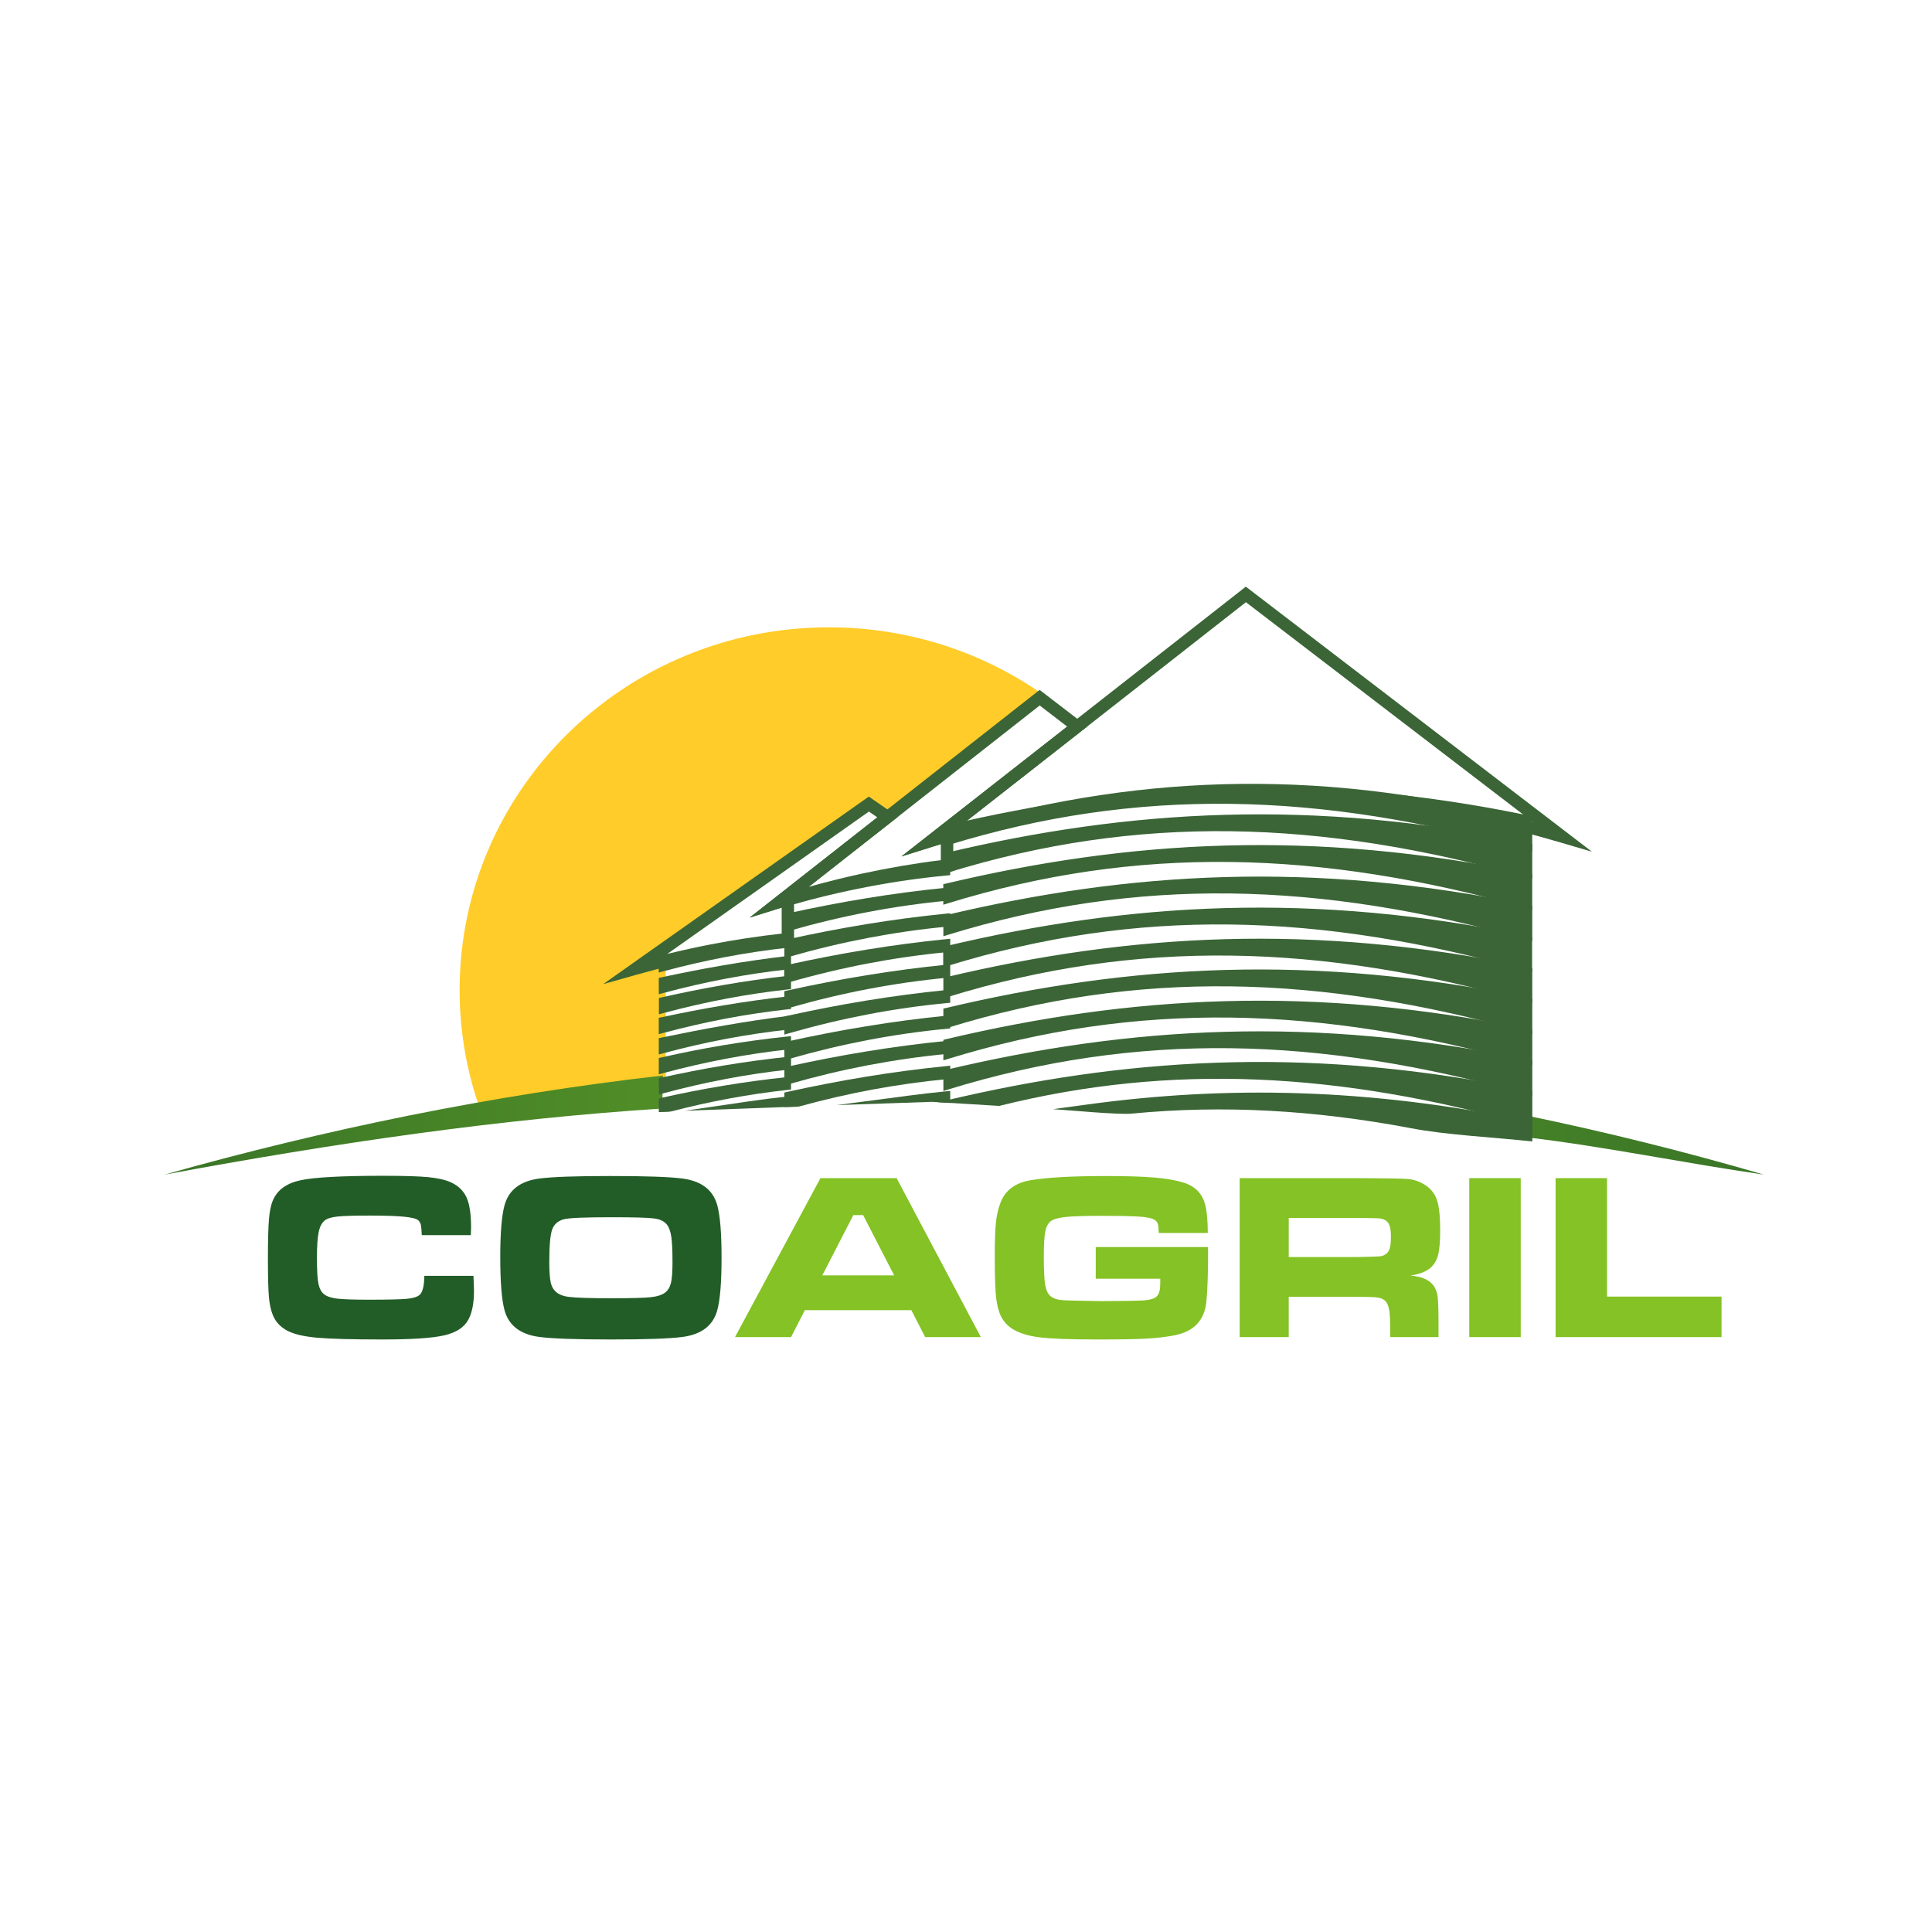 <svg width="320" height="320" viewBox="0 0 320 320" fill="none" xmlns="http://www.w3.org/2000/svg">
<path fill-rule="evenodd" clip-rule="evenodd" d="M70.291 211.322H78.42C78.48 212.605 78.507 213.433 78.507 213.802C78.507 215.827 78.2 217.412 77.586 218.551C76.913 219.833 75.585 220.708 73.617 221.168C71.65 221.629 68.249 221.859 63.414 221.859C58.333 221.859 54.712 221.76 52.558 221.57C50.398 221.379 48.777 221.004 47.677 220.453C46.703 219.953 45.97 219.275 45.49 218.432C45.01 217.584 44.696 216.42 44.55 214.94C44.436 213.75 44.376 211.586 44.376 208.468C44.376 205.422 44.436 203.225 44.55 201.877C44.67 200.529 44.897 199.483 45.237 198.733C45.977 197.069 47.484 195.983 49.751 195.491C52.018 194.997 56.599 194.747 63.482 194.747C66.923 194.747 69.423 194.827 70.984 194.978C72.551 195.135 73.798 195.425 74.724 195.845C75.931 196.412 76.784 197.246 77.285 198.358C77.779 199.47 78.025 201.108 78.025 203.265C78.025 203.377 78.011 203.818 77.985 204.574H69.862C69.821 203.706 69.762 203.127 69.695 202.831C69.622 202.535 69.475 202.298 69.254 202.101C68.941 201.838 68.147 201.641 66.886 201.522C65.618 201.398 63.706 201.338 61.138 201.338C58.596 201.338 56.836 201.391 55.856 201.503C54.883 201.609 54.188 201.825 53.788 202.147C53.301 202.528 52.968 203.18 52.781 204.088C52.587 205.002 52.494 206.45 52.494 208.437C52.494 210.429 52.581 211.832 52.747 212.646C52.921 213.463 53.241 214.049 53.728 214.403C54.181 214.752 54.908 214.982 55.908 215.101C56.902 215.212 58.669 215.272 61.197 215.272C64.31 215.272 66.384 215.219 67.425 215.122C68.459 215.017 69.159 214.792 69.526 214.45C70.006 214.003 70.259 212.965 70.285 211.327L70.291 211.322Z" fill="#225D27"/>
<path fill-rule="evenodd" clip-rule="evenodd" d="M101.185 194.785C106.941 194.785 110.901 194.923 113.063 195.206C116.177 195.621 118.085 197.082 118.792 199.58C119.272 201.303 119.513 204.211 119.513 208.309C119.513 212.42 119.272 215.341 118.792 217.064C118.085 219.564 116.178 221.023 113.063 221.438C110.902 221.721 106.967 221.859 101.266 221.859C95.457 221.859 91.469 221.721 89.309 221.438C86.195 221.023 84.286 219.562 83.58 217.064C83.1 215.341 82.859 212.373 82.859 208.157C82.859 204.151 83.1 201.289 83.58 199.579C84.286 197.079 86.194 195.618 89.309 195.205C91.455 194.922 95.417 194.784 101.187 194.784L101.185 194.785ZM101.205 201.613C96.891 201.613 94.296 201.725 93.423 201.942C92.422 202.199 91.762 202.778 91.448 203.672C91.135 204.567 90.981 206.343 90.981 209.006C90.981 210.618 91.068 211.783 91.234 212.5C91.562 213.842 92.541 214.605 94.188 214.802C95.396 214.953 97.75 215.032 101.244 215.032C104.511 215.032 106.692 214.974 107.772 214.861C108.852 214.742 109.653 214.485 110.173 214.085C110.646 213.722 110.96 213.196 111.133 212.493C111.3 211.788 111.387 210.644 111.387 209.045C111.387 207.151 111.319 205.763 111.193 204.875C111.061 203.988 110.827 203.317 110.487 202.869C110.06 202.302 109.346 201.948 108.36 201.817C107.366 201.679 104.984 201.613 101.205 201.613V201.613Z" fill="#225D27"/>
<path fill-rule="evenodd" clip-rule="evenodd" d="M153.238 221.466L150.95 217.005H133.311L131.023 221.466H121.739L135.891 195.139H148.509L162.46 221.466H153.236H153.238ZM148.102 211.243L142.961 201.257H141.34L136.199 211.243H148.104H148.102Z" fill="#84C225"/>
<path fill-rule="evenodd" clip-rule="evenodd" d="M181.491 206.547H200.071C200.09 206.968 200.097 207.211 200.097 207.257C200.097 210.974 199.998 213.775 199.804 215.65C199.49 218.684 197.749 220.525 194.576 221.163C193.208 221.432 191.641 221.616 189.881 221.715C188.113 221.814 185.426 221.86 181.805 221.86C177.223 221.86 173.989 221.735 172.088 221.492C170.187 221.248 168.68 220.762 167.579 220.031C166.819 219.532 166.238 218.887 165.838 218.105C165.431 217.322 165.158 216.282 164.997 215C164.843 213.803 164.763 211.441 164.763 207.91C164.763 205.509 164.83 203.693 164.956 202.477C165.089 201.253 165.343 200.162 165.716 199.201C166.49 197.168 168.123 195.937 170.618 195.498C173.353 195.024 177.553 194.788 183.215 194.788C186.577 194.788 189.23 194.873 191.185 195.038C193.138 195.202 194.746 195.478 196.007 195.866C198.054 196.491 199.289 197.846 199.715 199.938C199.93 200.97 200.036 202.397 200.049 204.219H191.925C191.911 203.49 191.865 202.989 191.785 202.734C191.705 202.477 191.544 202.254 191.298 202.082C190.845 201.767 189.89 201.569 188.443 201.49C187.076 201.418 185.103 201.379 182.509 201.379C179.702 201.379 177.693 201.444 176.487 201.57C175.287 201.701 174.459 201.938 174.02 202.28C173.574 202.641 173.28 203.227 173.12 204.037C172.966 204.853 172.887 206.241 172.887 208.214C172.887 210.431 172.966 211.977 173.12 212.852C173.28 213.726 173.574 214.344 174.02 214.7C174.461 215.049 175.033 215.26 175.74 215.325C176.454 215.398 178.687 215.456 182.463 215.509C186.15 215.483 188.399 215.451 189.191 215.405C189.977 215.359 190.618 215.24 191.098 215.049C191.491 214.884 191.766 214.608 191.925 214.233C192.092 213.852 192.171 213.285 192.171 212.529C192.171 212.411 192.171 212.168 192.178 211.8H181.489V206.551L181.491 206.547Z" fill="#84C225"/>
<path fill-rule="evenodd" clip-rule="evenodd" d="M205.33 221.466V195.139H224.976C229.584 195.153 232.338 195.198 233.252 195.285C234.158 195.37 235.039 195.665 235.885 196.179C236.9 196.784 237.599 197.619 237.973 198.679C238.354 199.745 238.54 201.415 238.54 203.692C238.54 205.606 238.42 207.021 238.18 207.921C237.94 208.822 237.486 209.539 236.827 210.079C236.113 210.658 235.04 211.059 233.6 211.276C235.3 211.408 236.528 211.889 237.268 212.723C237.695 213.224 237.968 213.828 238.088 214.545C238.201 215.255 238.261 216.75 238.261 219.025V221.466H230.258V220.063C230.258 218.604 230.205 217.558 230.092 216.94C229.978 216.314 229.778 215.841 229.477 215.505C229.178 215.195 228.764 215.006 228.231 214.921C227.704 214.836 226.598 214.796 224.917 214.796H213.453V221.467H205.33V221.466ZM213.453 208.204H224.897C226.879 208.165 228.066 208.132 228.445 208.099C228.825 208.066 229.151 207.968 229.426 207.797C229.78 207.579 230.026 207.257 230.166 206.83C230.306 206.396 230.38 205.744 230.38 204.87C230.38 204.014 230.3 203.37 230.139 202.941C229.973 202.521 229.693 202.212 229.293 202.021C229.006 201.889 228.666 201.817 228.273 201.79C227.879 201.764 226.745 201.744 224.878 201.73H213.455V208.203L213.453 208.204Z" fill="#84C225"/>
<path fill-rule="evenodd" clip-rule="evenodd" d="M243.358 195.139H251.881V221.466H243.358V195.139Z" fill="#84C225"/>
<path fill-rule="evenodd" clip-rule="evenodd" d="M257.654 195.139H266.176V214.756H285.142V221.466H257.654V195.139Z" fill="#84C225"/>
<path fill-rule="evenodd" clip-rule="evenodd" d="M137.297 104.477C153.123 104.477 167.528 110.439 178.322 120.196L178.285 120.229L172.201 115.558L129.138 149.371L147.022 135.328L143.907 133.178L105.334 160.415C113.729 158.048 106.837 159.613 115.452 157.915L109.686 159.253L109.699 179.841L80.269 184.109C77.967 177.821 76.711 171.041 76.711 163.975C76.711 131.115 103.837 104.477 137.299 104.477H137.297Z" fill="#FFCC29"/>
<path d="M137.298 103.903C145.131 103.903 152.626 105.352 159.513 107.992C166.663 110.731 173.162 114.756 178.714 119.775L179.184 120.2L178.311 120.98L172.202 116.292L129.499 149.822L128.774 148.923L146.049 135.359L143.911 133.882L108.48 158.902C109.222 158.676 109.58 158.553 109.807 158.475C110.01 158.405 110.123 158.366 110.287 158.327L111.205 158.146C111.843 158.028 112.967 157.819 115.339 157.352L115.585 158.476L110.267 159.711L110.281 180.339C100.148 181.79 90.013 183.265 79.884 184.747L79.722 184.303C78.543 181.084 77.636 177.743 77.031 174.313C76.437 170.955 76.128 167.499 76.128 163.975C76.128 147.387 82.977 132.368 94.047 121.498C105.116 110.628 120.41 103.903 137.299 103.903H137.298ZM159.093 109.062C152.342 106.475 144.99 105.054 137.298 105.054C120.726 105.054 105.723 111.649 94.866 122.311C84.009 132.972 77.294 147.704 77.294 163.976C77.294 167.435 77.597 170.825 78.179 174.116C78.75 177.339 79.583 180.466 80.655 183.473L109.118 179.346L109.106 159.912C108.399 160.132 107.293 160.463 105.492 160.969L102.254 161.883C116.135 152.078 130.01 142.263 143.901 132.474L146.998 134.611L171.375 115.472C167.574 112.892 163.459 110.732 159.093 109.059V109.062Z" fill="#FFCC29"/>
<path d="M104.735 159.591L143.9 131.938L148.739 135.28L131.519 148.798L131.522 156.456L130.6 156.551C126.44 156.979 122.278 157.603 118.108 158.413C113.95 159.22 109.789 160.216 105.617 161.392L99.903 163.005L104.737 159.592L104.735 159.591ZM143.919 134.419L110.526 157.999C112.922 157.413 115.317 156.887 117.713 156.422C121.615 155.665 125.532 155.068 129.471 154.634L129.469 150.331L124.191 151.962L145.31 135.379L143.919 134.417V134.419Z" fill="#3B6537"/>
<path d="M128.498 148.579L172.194 114.269L180.088 120.328L159.171 136.711L164.717 135.098L157.889 139.429V144.266L156.981 144.372C152.363 144.913 147.778 145.685 143.214 146.677C138.596 147.684 134.009 148.905 129.447 150.337L124.142 152.001L128.498 148.58V148.579ZM172.205 116.849L133.948 146.89C136.904 146.064 139.845 145.333 142.772 144.697C147.137 143.753 151.487 143.005 155.83 142.468V139.812L149.295 141.859L176.759 120.345L172.205 116.849V116.849Z" fill="#3B6537"/>
<path fill-rule="evenodd" clip-rule="evenodd" d="M27.257 194.553C53.739 187.09 81.346 181.367 109.805 178.136L109.685 183.607C82.765 185.339 55.743 189.27 27.257 194.553V194.553ZM253.166 184.837C265.918 187.477 278.906 190.696 292.153 194.553C278.646 192.6 265.72 189.898 253.199 188.42L253.166 184.839V184.837Z" fill="url(#paint0_linear_314_86)"/>
<path fill-rule="evenodd" clip-rule="evenodd" d="M253.209 150.51V155.112C218.666 145.389 188.333 144.585 156.836 154.286V152.122C187.038 144.973 217.402 143.065 253.209 150.51Z" fill="#3B6537"/>
<path d="M253.793 150.509V155.875L253.05 155.666C235.822 150.818 219.651 148.192 203.873 147.988C188.101 147.786 172.7 150.003 157.008 154.836L156.251 155.069V151.672L156.7 151.566C171.837 147.983 187.019 145.711 202.905 145.27C218.79 144.83 235.38 146.216 253.327 149.947L253.792 150.043V150.508L253.793 150.509ZM252.626 154.352V150.975C234.946 147.335 218.594 145.982 202.937 146.416C187.296 146.851 172.334 149.071 157.419 152.574V153.508C172.961 148.8 188.238 146.642 203.887 146.843C219.554 147.044 235.588 149.611 252.624 154.352H252.626Z" fill="#3B6537"/>
<path fill-rule="evenodd" clip-rule="evenodd" d="M253.198 145.291V149.894C218.655 140.171 188.322 139.367 156.824 149.07V146.906C187.027 139.755 217.391 137.847 253.198 145.291Z" fill="#3B6537"/>
<path d="M253.781 145.291V150.656L253.037 150.447C235.81 145.598 219.639 142.973 203.861 142.77C188.088 142.568 172.688 144.785 156.995 149.618L156.238 149.851V146.452L156.687 146.346C171.825 142.763 187.008 140.492 202.892 140.051C218.778 139.609 235.366 140.997 253.315 144.728L253.779 144.825V145.29L253.781 145.291ZM252.613 149.134V145.757C234.934 142.117 218.582 140.763 202.924 141.198C187.283 141.632 172.321 143.852 157.407 147.356V148.29C172.948 143.582 188.225 141.424 203.875 141.625C219.542 141.826 235.576 144.393 252.612 149.134H252.613Z" fill="#3B6537"/>
<path fill-rule="evenodd" clip-rule="evenodd" d="M253.207 140.202V144.804C218.663 135.081 188.33 134.278 156.833 143.98V141.816C187.036 134.667 217.399 132.757 253.207 140.202Z" fill="#3B6537"/>
<path d="M253.79 140.202V145.566L253.047 145.357C235.818 140.509 219.648 137.883 203.87 137.679C188.098 137.477 172.698 139.694 157.005 144.527L156.248 144.76V141.363L156.697 141.257C171.834 137.674 187.016 135.402 202.902 134.961C218.788 134.519 235.376 135.907 253.324 139.638L253.789 139.736V140.2L253.79 140.202ZM252.623 144.044V140.668C234.943 137.028 218.592 135.673 202.934 136.108C187.292 136.542 172.331 138.762 157.417 142.267V143.199C172.958 138.491 188.235 136.333 203.884 136.534C219.553 136.735 235.586 139.303 252.623 144.043V144.044Z" fill="#3B6537"/>
<path fill-rule="evenodd" clip-rule="evenodd" d="M253.204 135.663V140.266C218.66 130.543 188.327 129.739 156.83 139.44V137.276C187.033 130.126 217.397 128.217 253.204 135.662V135.663Z" fill="#3B6537"/>
<path d="M253.787 135.664V141.029L253.044 140.82C235.817 135.971 219.645 133.346 203.867 133.142C188.095 132.94 172.695 135.157 157.002 139.99L156.247 140.223V136.825L156.696 136.719C171.833 133.136 187.015 130.865 202.9 130.424C218.788 129.983 235.376 131.37 253.323 135.101L253.787 135.198V135.663V135.664ZM252.62 139.505V136.129C234.941 132.489 218.589 131.134 202.931 131.57C187.289 132.003 172.328 134.223 157.414 137.728V138.66C172.955 133.953 188.232 131.794 203.881 131.995C219.55 132.196 235.583 134.765 252.62 139.504V139.505Z" fill="#3B6537"/>
<path fill-rule="evenodd" clip-rule="evenodd" d="M253.181 155.651V160.254C218.638 150.53 188.305 149.727 156.808 159.429V157.265C187.01 150.116 217.374 148.206 253.181 155.652V155.651Z" fill="#3B6537"/>
<path d="M253.765 155.649V161.015L253.022 160.806C235.794 155.958 219.623 153.332 203.845 153.128C188.073 152.926 172.673 155.143 156.98 159.976L156.223 160.209V156.812L156.672 156.706C171.809 153.123 186.991 150.851 202.877 150.41C218.764 149.97 235.352 151.356 253.299 155.087L253.764 155.185V155.649H253.765ZM252.598 159.492V156.115C234.918 152.475 218.567 151.122 202.909 151.556C187.267 151.991 172.306 154.211 157.391 157.716V158.648C172.934 153.94 188.21 151.782 203.859 151.983C219.528 152.185 235.561 154.752 252.598 159.492Z" fill="#3B6537"/>
<path fill-rule="evenodd" clip-rule="evenodd" d="M253.208 160.798V165.401C218.664 155.677 188.331 154.874 156.834 164.576V162.412C187.037 155.263 217.401 153.353 253.208 160.799V160.798Z" fill="#3B6537"/>
<path d="M253.792 160.798V166.164L253.049 165.954C235.821 161.106 219.65 158.48 203.872 158.277C188.099 158.074 172.699 160.291 157.006 165.124L156.251 165.357V161.958L156.7 161.852C171.837 158.27 187.019 155.998 202.905 155.557C218.792 155.116 235.38 156.503 253.327 160.235L253.792 160.332V160.796V160.798ZM252.624 164.64V161.264C234.945 157.624 218.593 156.27 202.935 156.704C187.293 157.138 172.332 159.358 157.418 162.863V163.796C172.959 159.089 188.236 156.93 203.886 157.131C219.554 157.332 235.587 159.899 252.624 164.64V164.64Z" fill="#3B6537"/>
<path fill-rule="evenodd" clip-rule="evenodd" d="M253.209 165.896V170.499C218.666 160.775 188.333 159.972 156.836 169.673V167.509C187.038 160.36 217.402 158.451 253.209 165.896V165.896Z" fill="#3B6537"/>
<path d="M253.793 165.894V171.26L253.05 171.051C235.822 166.203 219.651 163.577 203.873 163.373C188.101 163.171 172.7 165.388 157.008 170.221L156.251 170.454V167.057L156.7 166.951C171.837 163.368 187.019 161.096 202.905 160.655C218.792 160.215 235.38 161.601 253.327 165.332L253.792 165.428V165.893L253.793 165.894ZM252.626 169.737V166.36C234.946 162.72 218.594 161.367 202.937 161.801C187.295 162.236 172.334 164.456 157.419 167.961V168.893C172.961 164.185 188.238 162.027 203.887 162.228C219.554 162.429 235.588 164.996 252.624 169.737H252.626Z" fill="#3B6537"/>
<path fill-rule="evenodd" clip-rule="evenodd" d="M253.211 171.067V175.669C218.667 165.946 188.334 165.142 156.837 174.843V172.679C187.04 165.53 217.403 163.622 253.211 171.067V171.067Z" fill="#3B6537"/>
<path d="M253.794 171.066V176.431L253.051 176.222C235.824 171.373 219.652 168.748 203.874 168.545C188.102 168.343 172.702 170.56 157.009 175.393L156.252 175.626V172.227L156.701 172.121C171.838 168.538 187.022 166.267 202.906 165.826C218.792 165.384 235.38 166.772 253.328 170.503L253.793 170.599V171.064L253.794 171.066ZM252.627 174.909V171.532C234.948 167.892 218.596 166.538 202.938 166.973C187.297 167.407 172.335 169.627 157.421 173.131V174.065C172.964 169.357 188.239 167.199 203.888 167.4C219.557 167.601 235.59 170.168 252.627 174.909V174.909Z" fill="#3B6537"/>
<path fill-rule="evenodd" clip-rule="evenodd" d="M253.214 176.141V180.744C218.67 171.02 188.337 170.217 156.84 179.919V177.755C187.043 170.605 217.406 168.696 253.214 176.141Z" fill="#3B6537"/>
<path d="M253.796 176.141V181.505L253.053 181.296C235.825 176.448 219.654 173.822 203.876 173.618C188.103 173.416 172.703 175.633 157.01 180.466L156.253 180.699V177.302L156.703 177.196C171.84 173.613 187.023 171.341 202.907 170.9C218.794 170.458 235.383 171.846 253.33 175.577L253.794 175.673V176.138L253.796 176.141ZM252.629 179.983V176.607C234.949 172.967 218.597 171.612 202.939 172.047C187.299 172.481 172.336 174.701 157.422 178.206V179.138C172.963 174.43 188.24 172.272 203.89 172.473C219.557 172.675 235.591 175.242 252.629 179.983Z" fill="#3B6537"/>
<path fill-rule="evenodd" clip-rule="evenodd" d="M253.215 181.214V185.817C221.824 176.981 193.911 175.512 165.442 182.596L159.415 182.231C188.774 175.576 218.425 173.98 253.215 181.212V181.214Z" fill="#3B6537"/>
<path d="M253.799 181.214V186.58L253.056 186.37C237.399 181.963 222.618 179.393 208.21 178.81C193.81 178.225 179.766 179.625 165.583 183.154L165.499 183.175C162.121 182.956 158.739 182.765 155.359 182.56L159.283 181.67C173.993 178.335 188.786 176.268 204.265 175.94C219.741 175.612 235.895 177.024 253.331 180.65L253.796 180.748V181.212L253.799 181.214ZM252.632 185.056V181.68C235.458 178.143 219.539 176.766 204.29 177.088C190.321 177.384 176.9 179.108 163.584 181.91L165.387 182.02C179.644 178.482 193.768 177.078 208.257 177.666C222.542 178.243 237.174 180.756 252.633 185.058L252.632 185.056Z" fill="#3B6537"/>
<path fill-rule="evenodd" clip-rule="evenodd" d="M253.217 186.287V188.419L233.757 186.288H233.747C217.762 183.277 202.516 182.414 187.407 183.877L181.435 183.566L180.264 183.495C203.021 180.388 226.617 180.756 253.215 186.287H253.217Z" fill="#3B6537"/>
<path d="M253.801 186.287V189.062C247.746 188.395 239.336 187.976 233.639 186.853C225.668 185.351 217.885 184.385 210.22 183.978C202.553 183.57 194.991 183.721 187.467 184.448C185.306 184.67 177.026 183.873 174.415 183.714L180.186 182.926C191.591 181.369 203.214 180.682 215.32 181.078C227.423 181.473 240.006 182.952 253.337 185.723L253.801 185.821V186.285V186.287ZM252.634 187.777V186.753C239.539 184.056 227.174 182.615 215.283 182.225C205.547 181.907 196.12 182.294 186.862 183.274L187.394 183.302C194.962 182.571 202.567 182.423 210.279 182.832C218 183.241 225.828 184.213 233.832 185.719L252.634 187.777Z" fill="#3B6537"/>
<path fill-rule="evenodd" clip-rule="evenodd" d="M130.435 159.989C123.532 160.749 116.65 162.052 109.696 163.924V162.434C116.401 160.989 123.27 159.761 130.435 158.923V159.989V159.989Z" fill="#3B6537"/>
<path d="M130.498 160.561C127.062 160.939 123.631 161.452 120.194 162.104C116.746 162.757 113.301 163.548 109.85 164.478L109.114 164.676V161.973L109.574 161.873C112.937 161.148 116.34 160.475 119.797 159.884C123.258 159.291 126.777 158.771 130.368 158.351L131.02 158.275V160.502L130.499 160.559L130.498 160.561ZM110.28 163.175C112.807 162.508 115.32 161.917 117.825 161.4C115.281 161.862 112.768 162.366 110.28 162.898V163.175Z" fill="#3B6537"/>
<path fill-rule="evenodd" clip-rule="evenodd" d="M130.435 156.397C123.529 157.156 116.644 158.461 109.687 160.335V159.256C115.333 157.833 120.968 156.742 126.622 155.998C127.89 155.838 129.16 155.689 130.434 155.552V156.399L130.435 156.397Z" fill="#3B6537"/>
<path d="M130.498 156.968C127.061 157.346 123.627 157.86 120.189 158.511C116.739 159.164 113.293 159.957 109.84 160.886L109.104 161.085V158.808L109.544 158.697C112.373 157.982 115.207 157.352 118.042 156.806C120.856 156.265 123.694 155.803 126.549 155.429C127.863 155.263 129.139 155.111 130.373 154.978L131.019 154.909V156.911L130.498 156.968Z" fill="#3B6537"/>
<path fill-rule="evenodd" clip-rule="evenodd" d="M130.435 163.313C123.539 164.074 116.665 165.377 109.719 167.246V165.756C116.446 164.241 123.286 163.019 130.435 162.217V163.313V163.313Z" fill="#3B6537"/>
<path d="M130.498 163.885C127.067 164.263 123.638 164.777 120.205 165.428C116.762 166.081 113.319 166.873 109.871 167.8L109.135 167.998V165.299L109.588 165.195C112.972 164.432 116.377 163.744 119.818 163.15C123.263 162.554 126.774 162.046 130.371 161.643L131.017 161.571V163.824L130.497 163.881L130.498 163.885ZM119.986 164.3L120.432 164.216L120.018 164.287C116.727 164.856 113.494 165.504 110.301 166.217V166.499C113.549 165.642 116.776 164.908 119.986 164.3V164.3Z" fill="#3B6537"/>
<path fill-rule="evenodd" clip-rule="evenodd" d="M130.435 166.603C123.532 167.364 116.65 168.667 109.695 170.539V169.049C116.478 167.594 123.325 166.406 130.435 165.615V166.602V166.603Z" fill="#3B6537"/>
<path d="M130.498 167.175C127.063 167.552 123.63 168.067 120.193 168.718C116.745 169.373 113.3 170.164 109.847 171.093L109.111 171.293V168.587L109.572 168.488C112.969 167.758 116.387 167.096 119.846 166.517C123.301 165.938 126.804 165.442 130.371 165.045L131.017 164.974V167.118L130.497 167.175H130.498ZM110.278 169.79C112.594 169.179 114.899 168.63 117.196 168.146C114.878 168.566 112.575 169.025 110.278 169.512V169.79Z" fill="#3B6537"/>
<path fill-rule="evenodd" clip-rule="evenodd" d="M130.435 169.966C123.532 170.725 116.65 172.029 109.696 173.901V172.411C116.784 170.945 123.566 169.71 130.435 168.861V169.966V169.966Z" fill="#3B6537"/>
<path d="M130.498 170.538C127.062 170.916 123.631 171.429 120.194 172.081C116.746 172.734 113.301 173.525 109.85 174.455L109.114 174.655V171.948L109.579 171.852C113.158 171.111 116.638 170.432 120.047 169.84C123.494 169.24 126.918 168.717 130.364 168.291L131.017 168.21V170.482L130.497 170.539L130.498 170.538ZM110.28 173.152C112.459 172.577 114.626 172.058 116.787 171.597C114.626 172 112.461 172.428 110.28 172.879V173.154V173.152Z" fill="#3B6537"/>
<path fill-rule="evenodd" clip-rule="evenodd" d="M130.435 173.256C123.532 174.015 116.651 175.319 109.698 177.191V175.701C116.378 174.179 123.287 173.011 130.435 172.255V173.256V173.256Z" fill="#3B6537"/>
<path d="M130.498 173.826C127.063 174.204 123.631 174.718 120.196 175.369C116.748 176.022 113.302 176.813 109.852 177.744L109.115 177.942V175.244L109.569 175.14C112.922 174.376 116.331 173.701 119.796 173.123C123.258 172.545 126.784 172.061 130.373 171.683L131.019 171.615V173.769L130.498 173.826V173.826ZM110.281 176.441C113.273 175.651 116.244 174.967 119.205 174.39C116.184 174.907 113.209 175.499 110.281 176.158V176.441V176.441Z" fill="#3B6537"/>
<path fill-rule="evenodd" clip-rule="evenodd" d="M130.435 176.6C123.533 177.36 116.652 178.663 109.699 180.536V179.046C116.448 177.537 123.346 176.377 130.435 175.62V176.6V176.6Z" fill="#3B6537"/>
<path d="M130.498 177.172C127.062 177.55 123.631 178.063 120.196 178.716C116.749 179.369 113.304 180.16 109.853 181.09L109.117 181.288V178.588L109.573 178.486C112.964 177.729 116.388 177.057 119.846 176.485C123.306 175.912 126.816 175.429 130.375 175.051L131.02 174.983V177.116L130.499 177.173L130.498 177.172ZM110.282 179.786C112.976 179.076 115.653 178.451 118.32 177.911C115.613 178.387 112.933 178.92 110.282 179.505V179.786V179.786Z" fill="#3B6537"/>
<path fill-rule="evenodd" clip-rule="evenodd" d="M130.435 179.946C123.969 180.657 117.522 181.847 111.016 183.534C110.546 183.555 110.108 183.576 109.7 183.595V182.391C116.394 180.884 123.3 179.724 130.435 178.969V179.946V179.946Z" fill="#3B6537"/>
<path d="M130.498 180.516C127.277 180.871 124.061 181.345 120.848 181.938C117.625 182.532 114.4 183.249 111.164 184.088C110.789 184.19 109.619 184.173 109.118 184.197V181.934L109.575 181.83C112.937 181.074 116.349 180.403 119.808 179.83C123.27 179.256 126.793 178.775 130.375 178.397L131.02 178.328V180.459L130.5 180.516H130.498ZM110.926 182.963C113.475 182.303 116.013 181.72 118.546 181.212C115.753 181.699 112.997 182.246 110.285 182.85V182.995L110.928 182.965L110.926 182.963Z" fill="#3B6537"/>
<path fill-rule="evenodd" clip-rule="evenodd" d="M123.966 183.008C126.105 182.695 128.262 182.421 130.435 182.186V182.767C128.255 182.846 126.075 182.927 123.966 183.007V183.008Z" fill="#3B6537"/>
<path d="M123.882 182.44C124.903 182.291 125.982 182.143 127.114 182.001C128.237 181.858 129.325 181.73 130.372 181.617L131.017 181.549V183.322L113.431 183.975L123.88 182.442L123.882 182.44Z" fill="#3B6537"/>
<path fill-rule="evenodd" clip-rule="evenodd" d="M156.803 152.911C148.036 153.744 139.318 155.405 130.497 157.94V156.16C139.197 154.239 147.912 152.778 156.803 151.895V152.911Z" fill="#3B6537"/>
<path d="M156.858 153.481C152.5 153.894 148.147 154.517 143.781 155.351C139.412 156.185 135.042 157.23 130.657 158.49L129.913 158.705V155.703L130.37 155.601C134.738 154.637 139.104 153.788 143.485 153.071C147.87 152.354 152.283 151.765 156.746 151.324L157.387 151.262V153.434L156.858 153.484V153.481ZM143.561 154.222C139.378 154.909 135.222 155.712 131.079 156.619V157.177C135.263 155.997 139.42 155.012 143.561 154.222Z" fill="#3B6537"/>
<path fill-rule="evenodd" clip-rule="evenodd" d="M156.803 148.619C148.034 149.451 139.311 151.114 130.485 153.65V151.87C139.188 149.947 147.908 148.485 156.803 147.603V148.619Z" fill="#3B6537"/>
<path d="M156.858 149.19C152.499 149.603 148.141 150.225 143.774 151.058C139.404 151.892 135.032 152.939 130.646 154.198L129.9 154.413V151.411L130.359 151.309C134.728 150.344 139.096 149.495 143.479 148.778C147.866 148.061 152.282 147.472 156.746 147.031L157.387 146.969V149.141L156.858 149.191V149.19ZM131.069 152.887C135.245 151.708 139.394 150.726 143.526 149.936C139.352 150.621 135.203 151.423 131.069 152.329V152.887Z" fill="#3B6537"/>
<path fill-rule="evenodd" clip-rule="evenodd" d="M156.804 144.432C148.036 145.265 139.317 146.927 130.492 149.462V148.876C137.706 146.682 144.898 145.029 152.113 143.937C153.672 143.746 155.235 143.571 156.804 143.416V144.432Z" fill="#3B6537"/>
<path d="M156.858 145.004C152.5 145.417 148.146 146.039 143.778 146.874C139.408 147.708 135.039 148.754 130.655 150.014L129.909 150.229V148.456L130.32 148.33C133.939 147.229 137.557 146.263 141.171 145.437C144.79 144.609 148.407 143.919 152.025 143.37L154.39 143.094L157.386 142.784V144.955L156.857 145.005L156.858 145.004Z" fill="#3B6537"/>
<path fill-rule="evenodd" clip-rule="evenodd" d="M156.804 157.137C148.028 157.968 139.302 159.631 130.471 162.169V160.389C139.18 158.465 147.903 157.003 156.804 156.121V157.137V157.137Z" fill="#3B6537"/>
<path d="M156.858 157.707C152.498 158.12 148.139 158.743 143.767 159.577C139.394 160.411 135.019 161.458 130.632 162.719L129.886 162.934V159.931L130.345 159.829C134.717 158.864 139.086 158.014 143.472 157.299C147.86 156.581 152.279 155.993 156.746 155.55L157.387 155.488V157.659L156.858 157.709V157.707ZM131.054 161.406C135.232 160.227 139.383 159.244 143.519 158.454C139.341 159.139 135.192 159.943 131.054 160.848V161.406Z" fill="#3B6537"/>
<path fill-rule="evenodd" clip-rule="evenodd" d="M156.803 161.373C148.036 162.206 139.317 163.867 130.494 166.402V164.622C139.194 162.701 147.91 161.24 156.803 160.357V161.373Z" fill="#3B6537"/>
<path d="M156.858 161.945C152.5 162.358 148.146 162.98 143.778 163.814C139.409 164.649 135.04 165.695 130.655 166.955L129.909 167.17V164.167L130.368 164.065C134.735 163.1 139.101 162.252 143.482 161.536C147.867 160.819 152.282 160.23 156.745 159.788L157.386 159.725V161.897L156.857 161.947L156.858 161.945ZM131.077 165.641C135.252 164.463 139.401 163.479 143.53 162.69C139.356 163.375 135.21 164.176 131.077 165.082V165.641Z" fill="#3B6537"/>
<path fill-rule="evenodd" clip-rule="evenodd" d="M156.803 165.565C148.036 166.398 139.318 168.06 130.497 170.595V168.815C139.197 166.893 147.912 165.433 156.803 164.549V165.565V165.565Z" fill="#3B6537"/>
<path d="M156.858 166.137C152.5 166.55 148.145 167.172 143.779 168.007C139.412 168.841 135.042 169.886 130.657 171.146L129.913 171.361V168.358L130.37 168.257C134.738 167.292 139.104 166.444 143.485 165.727C147.87 165.01 152.283 164.421 156.746 163.98L157.387 163.917V166.09L156.858 166.14V166.137ZM131.079 169.833C135.261 168.653 139.417 167.669 143.557 166.88C139.375 167.566 135.221 168.368 131.079 169.276V169.835V169.833Z" fill="#3B6537"/>
<path fill-rule="evenodd" clip-rule="evenodd" d="M156.804 169.819C148.038 170.652 139.32 172.314 130.498 174.849V173.069C139.197 171.147 147.912 169.687 156.804 168.803V169.819V169.819Z" fill="#3B6537"/>
<path d="M156.858 170.391C152.5 170.804 148.145 171.426 143.781 172.261C139.412 173.095 135.043 174.14 130.659 175.4L129.913 175.615V172.611L130.372 172.509C134.739 171.545 139.104 170.697 143.484 169.981C147.868 169.264 152.283 168.675 156.745 168.233L157.385 168.17V170.342L156.856 170.393L156.858 170.391ZM131.081 174.087C135.256 172.91 139.403 171.926 143.533 171.136C139.36 171.821 135.215 172.622 131.081 173.529V174.087Z" fill="#3B6537"/>
<path fill-rule="evenodd" clip-rule="evenodd" d="M156.803 173.992C148.038 174.825 139.321 176.487 130.499 179.022V177.242C139.198 175.321 147.912 173.86 156.803 172.977V173.992V173.992Z" fill="#3B6537"/>
<path d="M156.858 174.564C152.502 174.977 148.147 175.6 143.781 176.434C139.414 177.268 135.045 178.313 130.66 179.573L129.915 179.788V176.784L130.372 176.682C134.738 175.718 139.104 174.868 143.484 174.153C147.869 173.436 152.282 172.848 156.745 172.405L157.386 172.34V174.513L156.857 174.563L156.858 174.564ZM143.563 175.305C139.381 175.99 135.227 176.794 131.083 177.702V178.26C135.267 177.08 139.423 176.095 143.563 175.305V175.305Z" fill="#3B6537"/>
<path fill-rule="evenodd" clip-rule="evenodd" d="M156.804 178.165C148.62 178.942 140.48 180.444 132.257 182.701L130.502 182.765V181.415C139.201 179.493 147.913 178.033 156.805 177.15V178.165H156.804Z" fill="#3B6537"/>
<path d="M156.858 178.737C152.787 179.124 148.722 179.692 144.651 180.442C140.58 181.194 136.504 182.131 132.411 183.255C131.997 183.369 130.509 183.34 129.917 183.361V180.957L130.376 180.855C134.742 179.891 139.108 179.043 143.487 178.327C147.871 177.61 152.285 177.021 156.746 176.579L157.387 176.516V178.689L156.858 178.739V178.737ZM132.165 182.132C135.972 181.087 139.766 180.205 143.551 179.481C139.373 180.166 135.222 180.97 131.086 181.877V182.172L132.166 182.133L132.165 182.132Z" fill="#3B6537"/>
<path fill-rule="evenodd" clip-rule="evenodd" d="M150.4 182.061C152.526 181.782 154.658 181.535 156.802 181.323V182.073L154.357 181.925C154.357 181.925 152.859 181.976 150.4 182.061V182.061Z" fill="#3B6537"/>
<path d="M150.326 181.493C151.45 181.345 152.52 181.212 153.529 181.097C154.559 180.978 155.631 180.862 156.746 180.752L157.387 180.689V182.686L154.345 182.5L138.565 183.041L150.327 181.494L150.326 181.493Z" fill="#3B6537"/>
<path d="M153.672 138.43L206.348 97.168L263.681 141.074L258.43 139.531C240.205 134.174 222.731 131.684 205.583 131.86C188.442 132.036 171.596 134.88 154.62 140.191L149.297 141.856L153.672 138.43V138.43ZM206.364 99.743L159.164 136.715C174.578 132.34 189.941 129.997 205.566 129.837C221.318 129.675 237.326 131.731 253.912 136.156L206.362 99.743H206.364Z" fill="#3B6537"/>
<defs>
<linearGradient id="paint0_linear_314_86" x1="27.257" y1="184.872" x2="292.153" y2="184.872" gradientUnits="userSpaceOnUse">
<stop stop-color="#397527"/>
<stop offset="0.49" stop-color="#5F9C27"/>
<stop offset="1" stop-color="#397527"/>
</linearGradient>
</defs>
</svg>
